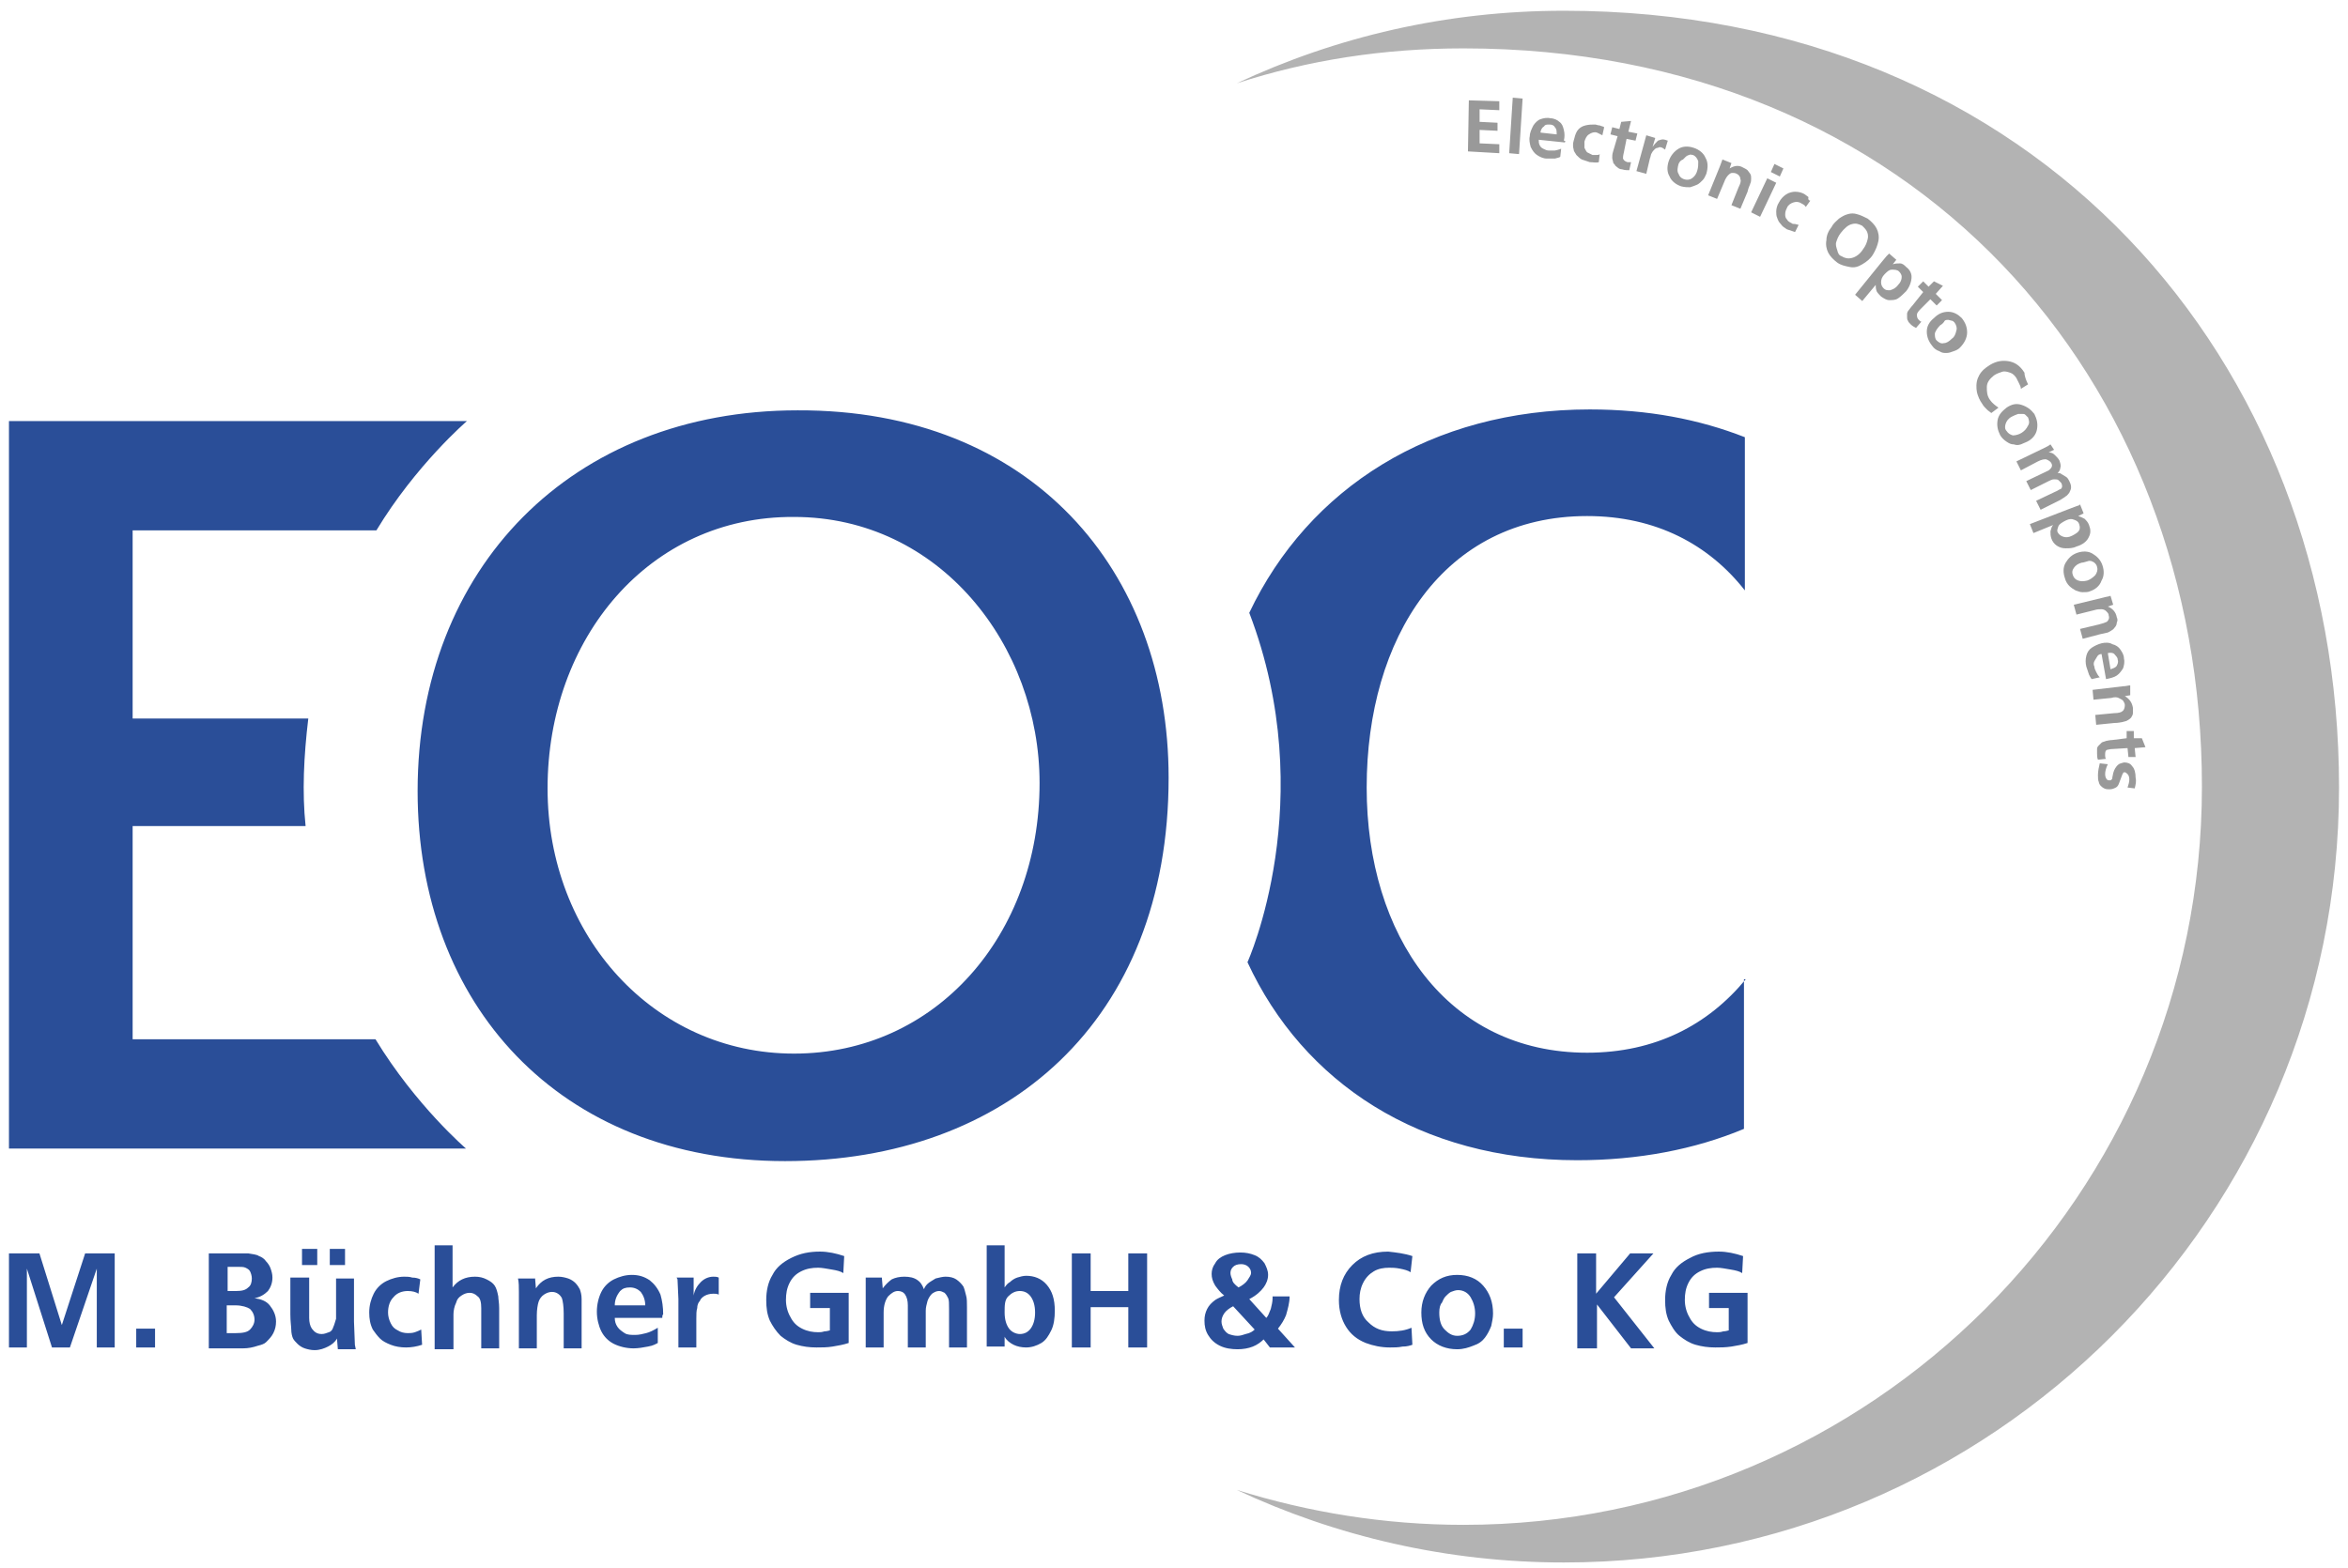 <svg xmlns="http://www.w3.org/2000/svg" viewBox="0 0 262 175" enable-background="new 0 0 262 175"><g><path fill="#2A4E98" d="M130.4 86.8c0 27.2-18.1 42.8-42.8 42.8-25.2 0-41-17.5-41-41.3 0-24.9 17.2-42.5 42.4-42.5 26.1-.1 41.4 17.9 41.4 41zm-69.3 1.2c0 16.5 11.9 29.6 27.5 29.6 15.8 0 27.4-13.2 27.4-30.2 0-15.3-11.1-29.7-27.4-29.7-16.2-.1-27.5 13.6-27.5 30.3zm-19.2 28h-27.1v-23.8h19.3c-.4-3.8-.2-7.8.3-12h-19.6v-21h27.2c4.4-7.3 10.1-12.2 10.1-12.2h-51.1v81.2h51s-5.6-4.8-10.1-12.2zm152.9-6.7c-4.2 5.1-10.1 8.2-17.7 8.2-15.6 0-24.6-13.1-24.6-29.6 0-16.7 8.6-30.3 24.6-30.3 7.7 0 13.6 3.2 17.6 8.3v-17.1c-5.1-2-10.8-3.1-17.3-3.1-17.7 0-31.4 8.8-38 22.7 8 20.9-.2 39-.2 39 6.2 13.4 19.2 22.1 36.8 22.1 6.8 0 13.1-1.2 18.6-3.5v-16.7z"/><g fill="#2A4E98"><path d="M1 150.4v-10.5h3.4l2.5 8 2.6-8h3.3v10.5h-2v-8.8l-3 8.8h-2l-2.8-8.8v8.8h-2zM15.2 150.4v-2.1h2.1v2.1h-2.1zM23.3 150.4v-10.5h4.4c.5.1.9.1 1.2.3.3.1.6.3.8.6.2.2.4.5.5.8.1.3.2.6.2 1 0 .6-.2 1.1-.5 1.5-.4.4-.9.7-1.5.8.7.1 1.3.3 1.7.8.4.5.7 1.1.7 1.8 0 .5-.1.9-.3 1.3-.2.4-.5.7-.8 1-.2.2-.5.3-.9.4-.6.2-1.1.3-1.7.3h-3.8zm2-6.3h1c.7 0 1.1-.1 1.4-.4.3-.2.4-.6.4-1 0-.3-.1-.6-.2-.8s-.3-.3-.5-.4c-.2-.1-.5-.1-.9-.1h-1.1v2.7zm0 4.7h1c.8 0 1.3-.1 1.6-.4.3-.3.5-.7.5-1.1 0-.5-.2-.9-.5-1.2-.3-.2-.9-.4-1.6-.4h-1v3.1zM32.5 142.6h2v4.5c0 .5.1.9.3 1.2.3.4.6.6 1.1.6.3 0 .5-.1.8-.2s.4-.3.5-.6c.1-.2.2-.6.3-.9v-4.5h2v4.8l.1 2.6.1.5h-2l-.1-1.2c-.2.4-.6.7-1 .9-.4.2-.9.4-1.5.4-.4 0-.8-.1-1.1-.2-.3-.1-.6-.3-.8-.5-.2-.2-.4-.4-.5-.6-.1-.2-.2-.6-.2-1 0-.3-.1-.9-.1-1.7v-4.1zm1.2-1.4v-1.8h1.7v1.8h-1.7zm4.8-1.8v1.8h-1.7v-1.8h1.7zM46.9 142.8l-.2 1.6c-.3-.2-.7-.3-1.2-.3-.6 0-1.2.2-1.6.7-.4.4-.6 1-.6 1.7 0 .4.1.8.3 1.2.2.4.4.6.8.8.3.2.7.3 1.1.3.2 0 .5 0 .8-.1.3-.1.5-.2.7-.3l.1 1.7c-.6.2-1.2.3-1.8.3-.6 0-1.2-.1-1.7-.3-.5-.2-.9-.4-1.2-.7-.3-.3-.6-.7-.8-1-.3-.6-.4-1.2-.4-1.9 0-.8.2-1.5.5-2.1.3-.6.8-1.1 1.4-1.4.6-.3 1.3-.5 2-.5.3 0 .6 0 .9.1.4 0 .7.1.9.2zM48.5 150.4v-11.4h2v4.7c.6-.8 1.4-1.2 2.5-1.2.5 0 .9.1 1.3.3.4.2.7.4.9.7.2.3.3.7.4 1.2 0 .3.1.7.1 1.3v4.5h-2v-4.5c0-.6-.1-1.1-.4-1.3-.3-.3-.6-.4-.9-.4-.3 0-.6.1-.9.3-.3.2-.5.4-.6.8-.2.4-.3.9-.3 1.3v3.9h-2.1zM59.7 142.6l.1 1.2c.6-.9 1.4-1.3 2.5-1.3.4 0 .8.1 1.1.2.3.1.6.3.8.5.2.2.4.5.5.7.1.3.2.6.2 1.1v5.5h-2v-3.9c0-.8-.1-1.4-.2-1.7-.2-.4-.6-.7-1.1-.7-.3 0-.6.1-.9.3-.3.2-.5.5-.6.8-.1.3-.2.9-.2 1.5v3.7h-2v-6.3c0-.5 0-1.1-.1-1.5h1.9zM73.9 147.1h-5.3c0 .4.1.7.3 1 .2.3.5.5.8.7.3.2.7.2 1.2.2.4 0 .8-.1 1.2-.2.4-.1.8-.3 1.3-.6v1.7c-.2.1-.5.3-1.1.4-.5.1-1.1.2-1.6.2-.8 0-1.6-.2-2.2-.5-.6-.3-1.1-.8-1.4-1.4-.3-.6-.5-1.4-.5-2.2 0-.8.2-1.6.5-2.2.3-.6.8-1.1 1.4-1.4.6-.3 1.3-.5 2-.5.8 0 1.4.2 2 .6.5.4.9.9 1.2 1.6.2.7.3 1.4.3 2.2-.1.1-.1.2-.1.4zm-5.3-1.4h3.4c0-.6-.2-1.1-.5-1.5-.3-.3-.7-.5-1.2-.5s-.8.1-1.1.4c-.4.5-.6 1-.6 1.6zM75.5 142.6h1.9v2c.1-.6.4-1.1.8-1.5.4-.4.9-.6 1.4-.6.2 0 .4 0 .6.1v1.9c-.2-.1-.4-.1-.6-.1-.4 0-.7.1-.9.2-.2.1-.5.3-.6.6-.2.2-.3.5-.3.8-.1.3-.1.7-.1 1.2v3.2h-2v-5.4l-.1-2.2-.1-.2zM94.2 140.2l-.1 1.9c-.3-.2-.7-.3-1.3-.4-.6-.1-1.1-.2-1.5-.2-.7 0-1.3.1-1.9.4-.6.3-1 .7-1.3 1.3-.3.6-.4 1.2-.4 1.9s.2 1.4.5 1.9c.3.6.7 1 1.3 1.3.6.3 1.2.4 1.8.4.2 0 .4 0 .7-.1.3 0 .5-.1.6-.1v-2.5h-2.2v-1.7h4.3v5.6c-.6.2-1.2.3-1.8.4-.6.1-1.2.1-1.8.1-.8 0-1.5-.1-2.2-.3-.7-.2-1.3-.6-1.8-1-.5-.5-.9-1.1-1.2-1.7-.3-.7-.4-1.4-.4-2.3 0-1 .2-2 .7-2.8.4-.8 1.1-1.4 2.1-1.9s2-.7 3.2-.7c.9 0 1.8.2 2.7.5zM98.4 142.6l.1 1.2c.3-.4.6-.7 1-1 .4-.2.9-.3 1.4-.3.6 0 1.1.1 1.5.4.3.2.5.5.7 1 .1-.3.3-.5.4-.6.2-.2.6-.4.9-.6.4-.1.8-.2 1.1-.2.5 0 .9.1 1.2.3.3.2.6.5.8.8.1.2.2.6.3 1 .1.3.1.8.1 1.3v4.5h-2v-4.3c0-.6 0-1-.1-1.2-.1-.2-.2-.4-.4-.6-.2-.1-.4-.2-.6-.2-.3 0-.5.1-.8.3-.2.2-.4.5-.5.8-.1.4-.2.7-.2 1.1v4.1h-2v-4.7c0-.5-.1-.9-.3-1.2-.2-.3-.5-.4-.8-.4-.4 0-.7.2-1.1.6-.3.4-.5 1-.5 1.8v3.9h-2v-7.8h1.8zM110.1 150.4v-11.4h2v4.7c.2-.3.4-.5.6-.6.2-.2.5-.4.8-.5.3-.1.7-.2 1-.2.9 0 1.7.3 2.3 1 .6.7.9 1.6.9 2.9 0 .8-.1 1.6-.4 2.2-.3.6-.6 1.1-1.1 1.4-.5.3-1.1.5-1.7.5-.5 0-1-.1-1.4-.3-.4-.2-.8-.5-1-.9v1.1h-2zm2-3.9c0 .8.2 1.4.5 1.8.3.4.8.6 1.2.6.5 0 .9-.2 1.2-.6.3-.4.5-1 .5-1.8s-.2-1.4-.5-1.8c-.3-.4-.7-.6-1.2-.6s-.9.2-1.3.6-.4 1-.4 1.8zM119.6 150.4v-10.5h2.1v4.2h4.2v-4.2h2.1v10.5h-2.1v-4.5h-4.2v4.5h-2.1zM141.7 150.4l-.7-.9c-.3.3-.7.6-1.2.8-.5.2-1.1.3-1.7.3-.7 0-1.4-.1-2-.4-.6-.3-1-.7-1.3-1.2-.3-.5-.4-1-.4-1.6 0-.5.1-.9.3-1.3.2-.4.5-.7.9-1 .3-.2.6-.3 1-.5-.4-.3-.7-.7-1-1.1-.3-.5-.4-.9-.4-1.3s.1-.8.4-1.2c.2-.4.6-.7 1.1-.9.5-.2 1.1-.3 1.7-.3.6 0 1.1.1 1.6.3.5.2.8.5 1.1.9.2.4.4.8.4 1.3s-.2 1-.5 1.4c-.3.4-.8.9-1.6 1.3l1.9 2.1c.2-.2.3-.5.5-1 .1-.4.2-.8.2-1.2v-.2h1.9c0 .7-.2 1.4-.4 2.1-.2.5-.5 1-.9 1.5l1.9 2.1h-2.8zm-1.7-2l-2.4-2.6c-.4.2-.8.5-1 .8-.2.3-.3.6-.3.9 0 .3.1.5.2.8.2.3.4.5.6.6.3.1.6.2 1 .2.3 0 .6-.1.9-.2.5-.1.8-.3 1-.5zm-1.8-4.7c.4-.2.8-.5 1-.8.2-.3.4-.6.4-.8 0-.3-.1-.5-.3-.7-.2-.2-.5-.3-.8-.3-.4 0-.7.1-.9.3-.2.2-.3.4-.3.7 0 .2.1.5.2.7 0 .3.3.6.7.9zM157.6 140.2l-.2 1.8c-.3-.2-.7-.3-1.2-.4-.5-.1-.9-.1-1.2-.1-.6 0-1.2.1-1.7.4s-.9.7-1.2 1.3c-.3.6-.4 1.2-.4 1.8 0 1.1.3 2 1 2.6.7.7 1.5 1 2.6 1 .8 0 1.5-.1 2.2-.4l.1 1.9c-.3.1-.6.2-1.1.2-.5.1-.9.1-1.4.1-1 0-1.9-.2-2.7-.5-1-.4-1.7-1-2.2-1.8-.5-.8-.8-1.8-.8-3 0-1.6.5-2.9 1.5-3.9s2.3-1.5 4-1.5c.9.1 1.8.2 2.7.5zM166.6 146.6c0 .5-.1.9-.2 1.4-.2.5-.4.9-.7 1.3-.3.4-.7.7-1.3.9-.5.2-1.1.4-1.8.4-1.2 0-2.2-.4-2.9-1.1-.8-.8-1.1-1.8-1.1-3s.4-2.2 1.1-3c.8-.8 1.7-1.2 2.9-1.2s2.2.4 2.9 1.2c.7.8 1.1 1.8 1.1 3.1zm-6-.1c0 .9.2 1.5.6 1.9.4.4.8.7 1.4.7.6 0 1.1-.2 1.5-.7.3-.5.5-1.1.5-1.8s-.2-1.3-.5-1.8-.8-.8-1.4-.8c-.3 0-.5.1-.8.2-.2.1-.4.3-.6.5-.2.2-.3.5-.4.7-.2.2-.3.6-.3 1.1zM167.8 150.4v-2.1h2.1v2.1h-2.1zM176 150.4v-10.5h2.1v4.5l3.8-4.5h2.6l-4.4 4.9 4.5 5.7h-2.6l-3.8-4.9v4.9h-2.2zM194.5 140.2l-.1 1.9c-.3-.2-.7-.3-1.3-.4-.6-.1-1.1-.2-1.5-.2-.7 0-1.3.1-1.9.4-.6.3-1 .7-1.3 1.3-.3.6-.4 1.2-.4 1.9s.2 1.4.5 1.9c.3.6.7 1 1.3 1.3.6.3 1.2.4 1.8.4.2 0 .4 0 .7-.1.3 0 .5-.1.6-.1v-2.5h-2.2v-1.7h4.3v5.6c-.6.2-1.2.3-1.8.4-.7.1-1.2.1-1.8.1-.8 0-1.5-.1-2.2-.3-.7-.2-1.3-.6-1.8-1s-.9-1.1-1.2-1.7c-.3-.7-.4-1.4-.4-2.3 0-1 .2-2 .7-2.8.4-.8 1.1-1.4 2.1-1.9.9-.5 2-.7 3.2-.7.9 0 1.8.2 2.7.5z"/></g><path fill="#B3B3B3" d="M174.5 1.2c-13.1 0-25.4 2.9-36.5 8.1 8-2.6 16.4-3.9 25.3-3.9 50.4 0 82.4 36.9 82.4 82.4s-36.9 82.4-82.4 82.4c-8.8 0-17.3-1.4-25.3-3.9 11.1 5.2 23.5 8.1 36.5 8.1 47.8 0 86.5-38.7 86.5-86.5s-33.9-86.7-86.5-86.7z"/><g fill="#999"><path d="M163.8 16.9l.1-5.7 3.4.1v1l-2.2-.1v1.4l2 .1v.9l-2-.1v1.5l2.2.1v1l-3.5-.2zM168.4 17.1l.4-6.2 1.1.1-.4 6.2-1.1-.1zM174.6 15.9l-2.9-.3c0 .2 0 .4.1.6.1.2.2.3.4.4.2.1.4.2.6.2h.7s.5-.1.7-.2l-.1.9c-.1.1-.3.1-.6.2h-.9c-.4 0-.8-.2-1.1-.4-.3-.2-.5-.5-.7-.9-.1-.4-.2-.8-.1-1.2 0-.4.2-.8.4-1.2.2-.3.5-.6.8-.7.3-.1.7-.2 1.1-.1.4 0 .8.2 1 .4.3.2.4.5.5.9.1.4.1.8 0 1.2.2 0 .2.1.1.2zm-2.7-1.1l1.8.2c0-.4 0-.6-.2-.8-.1-.2-.3-.3-.6-.3s-.5 0-.6.2c-.2.1-.4.4-.4.7zM179 14.2l-.2.9-.6-.3c-.3-.1-.6 0-.9.2-.3.2-.4.5-.5.8v.7c.1.2.2.4.3.5l.6.3h.4c.2 0 .3 0 .4-.1l-.1.9c-.3.1-.6 0-1 0l-.9-.3c-.2-.1-.4-.3-.6-.5-.1-.2-.3-.4-.3-.6-.1-.3-.1-.7 0-1 .1-.4.2-.8.4-1.1.2-.3.5-.5.9-.6.4-.1.7-.1 1.1-.1.1 0 .3.1.5.1.2.1.4.1.5.2zM180.5 15.2l-.8-.2.2-.8.8.2.2-.8 1.1-.1-.3 1.2 1 .2-.2.8-1-.2-.3 1.5c-.1.4-.1.6-.1.7.1.2.2.3.5.4h.4l-.2.9c-.2 0-.5 0-.8-.1-.2 0-.4-.1-.5-.2-.1-.1-.3-.2-.3-.3-.1-.1-.2-.2-.2-.3 0-.1-.1-.3-.1-.5s0-.4.1-.7l.5-1.7zM183.7 15.1l1 .3-.3 1c.2-.3.4-.5.6-.7.3-.1.5-.2.8-.1l.3.1-.3 1-.3-.2c-.2-.1-.4-.1-.5 0-.2 0-.3.1-.4.2-.1.1-.2.2-.3.4-.1.1-.1.4-.2.6l-.4 1.7-1.1-.3.8-2.9.3-1.1zM190.4 19.4c-.1.2-.2.5-.4.7-.2.2-.4.4-.6.5-.2.1-.5.2-.8.3-.3 0-.6 0-1-.1-.6-.2-1.1-.6-1.3-1.1-.3-.5-.3-1.1-.1-1.7.2-.6.6-1.1 1.1-1.4.5-.3 1.1-.3 1.7-.1.6.2 1.1.6 1.3 1.1.3.5.3 1.1.1 1.8zm-3.1-1.1c-.1.4-.2.8 0 1.1.1.3.3.5.6.6.3.1.6.1.9-.1.3-.2.5-.5.6-.9.1-.3.1-.7.1-1-.1-.3-.3-.6-.6-.7-.1 0-.3-.1-.4 0-.1 0-.3.1-.4.2l-.3.3c-.3.1-.4.3-.5.5zM193.2 18.2l-.2.6c.5-.3 1-.4 1.5-.1.2.1.4.2.5.3l.3.4c.1.2.1.3.1.5s0 .4-.1.6c0 .1-.2.4-.3.9l-.8 1.9-1-.4.8-2c.2-.4.3-.7.2-.9 0-.3-.2-.5-.4-.6-.2-.1-.3-.1-.5-.1s-.3.1-.5.3c-.1.1-.3.4-.4.7l-.8 1.9-1-.4 1.3-3.2.3-.8 1 .4zM195.4 23.7l1.8-3.8 1 .5-1.8 3.8-1-.5zm3.2-4l-1-.5.4-.9 1 .5-.4.9zM202 22.4l-.5.7c-.1-.2-.3-.3-.5-.4-.3-.2-.6-.2-.9-.1-.3.1-.6.3-.7.6-.1.2-.2.4-.2.7 0 .2 0 .4.2.6.1.2.3.3.5.4.1.1.2.1.4.1l.4.1-.4.8-.9-.3c-.3-.2-.5-.3-.7-.6-.2-.2-.3-.4-.4-.7-.1-.2-.1-.5-.1-.7 0-.3.1-.7.3-1 .2-.4.5-.7.8-.9.3-.2.7-.3 1-.3.4 0 .8.1 1.1.3l.4.3c-.1.3.1.4.2.4zM204.4 25.3c.2-.4.5-.6.8-.9.3-.2.6-.4 1-.5.3-.1.7-.1 1 0 .4.1.8.3 1.2.5.4.3.8.7 1 1.1.2.4.3.9.2 1.4-.1.5-.3 1-.6 1.5s-.7.8-1.2 1.1c-.5.3-.9.4-1.4.3-.5-.1-1-.2-1.4-.5-.4-.3-.8-.7-1-1.1-.2-.4-.3-.9-.2-1.4 0-.5.2-1 .6-1.5zm1.1 3.3c.3.2.7.3 1.1.2.5-.1 1-.5 1.3-1 .3-.4.4-.7.5-1.1.1-.4 0-.7-.1-.9-.1-.2-.3-.4-.5-.6-.4-.2-.7-.3-1.1-.2-.5.1-.9.5-1.3 1-.3.4-.4.7-.5 1-.1.3 0 .6.1.9.1.4.2.6.5.7zM209.3 31.8l-1.5 1.8-.8-.7 3-3.7.5-.6.2-.2.1-.1.8.7-.4.5c.3-.1.5-.1.8-.1s.5.2.7.4c.4.3.6.7.6 1.1 0 .5-.2 1.1-.6 1.6-.3.3-.6.6-.9.8s-.6.2-1 .2c-.3 0-.6-.2-.9-.4-.2-.2-.4-.4-.5-.6-.1-.3-.1-.5-.1-.7zm1-1.2c-.3.3-.4.6-.4.9 0 .3.1.5.3.7.2.2.4.2.7.2.3-.1.6-.2.9-.6.3-.3.4-.6.4-.9 0-.2-.1-.4-.3-.6-.2-.2-.5-.2-.8-.2-.3 0-.5.2-.8.5zM214.6 32.6l-.6-.6.6-.6.6.6.6-.6 1 .5-.8.9.7.7-.6.6-.7-.7-1.1 1.1c-.3.3-.4.5-.4.6 0 .2 0 .4.2.6.1.1.2.2.3.2l-.6.7c-.2-.1-.4-.2-.6-.4-.1-.1-.3-.3-.3-.4-.1-.1-.1-.3-.1-.4v-.4c0-.1.1-.3.2-.4.1-.1.2-.3.4-.5l1.2-1.5zM218.7 38.8c-.2.2-.4.3-.7.4-.3.1-.5.2-.8.2-.3 0-.5 0-.8-.2-.3-.1-.6-.3-.8-.6-.4-.5-.6-1-.6-1.6 0-.6.3-1.1.8-1.5.5-.5 1-.7 1.6-.7s1.1.3 1.5.7c.4.5.6 1 .6 1.6 0 .6-.3 1.2-.8 1.7zm-2.2-2.5c-.3.3-.5.6-.6.9 0 .3 0 .6.2.8.2.2.5.4.8.3.3 0 .6-.2.9-.5.3-.2.4-.5.5-.9.1-.3 0-.6-.2-.9-.1-.1-.2-.2-.3-.2l-.4-.1c-.1 0-.3 0-.4.1-.1.2-.3.4-.5.5zM226.3 42.9l-.8.5c0-.2-.1-.4-.2-.6l-.3-.6c-.2-.3-.4-.5-.7-.6-.3-.1-.6-.2-.9-.1-.3.1-.6.2-.9.4-.5.4-.8.8-.8 1.3s0 1 .4 1.5c.2.3.6.6.9.8l-.8.6c-.1-.1-.3-.2-.5-.4s-.4-.4-.5-.6c-.3-.4-.5-.9-.6-1.3-.1-.5-.1-1.1.1-1.6s.5-.9 1.1-1.3c.7-.5 1.4-.7 2.2-.6.8.1 1.4.5 1.9 1.3 0 .4.2.9.4 1.3zM226.2 49.3l-.7.3c-.3.1-.5.1-.8 0-.3 0-.5-.1-.8-.3-.3-.2-.5-.4-.7-.7-.3-.6-.4-1.1-.3-1.7.1-.6.5-1 1-1.4.6-.4 1.1-.5 1.7-.3s1 .5 1.4 1c.3.6.4 1.1.3 1.7-.1.6-.5 1.1-1.1 1.4zm-1.7-2.8c-.4.2-.6.5-.7.8-.1.3-.1.6.1.8.2.3.4.4.7.5.3 0 .7-.1 1-.3.3-.2.5-.4.7-.8.2-.3.1-.6 0-.9l-.3-.3c-.1-.1-.2-.1-.4-.1h-.4c-.3.1-.5.2-.7.3zM229.2 50.2l-.6.3c.3 0 .5.1.7.3.2.2.4.4.5.6.1.3.2.6.1.8 0 .2-.1.4-.3.6.2 0 .3 0 .4.1l.5.3c.2.1.3.3.4.5.1.2.2.4.2.7 0 .2-.1.4-.2.6-.1.1-.2.3-.4.4-.1.1-.3.2-.6.4l-2.2 1.1-.5-1 2.1-1c.3-.1.5-.3.6-.3s.2-.2.2-.3c0-.1 0-.2-.1-.4l-.3-.3c-.1-.1-.3-.1-.5-.1s-.4.1-.6.2l-2 1-.5-1 2.3-1.1c.3-.1.4-.3.5-.4.1-.2.1-.3 0-.5s-.3-.3-.5-.4-.6 0-1 .2l-1.9 1-.5-1 2.9-1.4.6-.3.3-.2.4.6zM229.1 58.6l-2.2.9-.4-1 4.4-1.7.8-.3.3-.1.1-.1.4 1-.6.3c.3.1.5.2.7.3.2.2.4.4.5.7.2.5.2.9 0 1.3-.2.5-.7.9-1.4 1.1-.4.2-.8.2-1.2.2-.4 0-.7-.1-1-.3-.3-.2-.5-.5-.6-.8-.1-.3-.1-.5-.1-.8.1-.3.1-.5.3-.7zm1.4-.5c-.4.2-.7.4-.8.6-.1.3-.2.5-.1.7.1.2.3.4.6.5.3.1.6.1 1-.1s.7-.4.8-.6c.1-.2.1-.4 0-.7-.1-.3-.3-.4-.6-.5-.2-.1-.5-.1-.9.1zM233.2 66c-.2.1-.5.1-.8.1-.3 0-.5-.1-.8-.2-.2-.1-.5-.3-.7-.5-.2-.2-.4-.5-.5-.9-.2-.6-.2-1.2.1-1.7.3-.5.7-.9 1.3-1.1.6-.2 1.2-.2 1.7.1.5.3.9.7 1.1 1.3.2.6.2 1.2-.1 1.7-.2.6-.7 1-1.3 1.2zm-.9-3.2c-.4.1-.7.3-.9.6-.2.3-.2.5-.1.8.1.3.3.5.6.6.3.1.6.1 1 0 .3-.1.6-.3.9-.6.2-.3.3-.6.2-.9 0-.1-.1-.3-.2-.4-.1-.1-.2-.2-.3-.2-.1-.1-.3-.1-.4-.1-.4.1-.6.2-.8.2zM235.8 67.5l-.6.2c.5.2.9.6 1 1.2.1.2.1.4 0 .6 0 .2-.1.4-.2.5-.1.1-.2.3-.3.3-.1.1-.3.2-.5.3l-.9.2-1.9.5-.3-1.1 2.1-.5c.4-.1.7-.2.9-.3.2-.2.3-.4.2-.7 0-.2-.1-.3-.3-.5-.1-.1-.3-.2-.5-.2s-.5 0-.8.1l-2 .5-.3-1.1 3.3-.8c.3-.1.6-.1.8-.2l.3 1zM235 75.8l-.5-2.8c-.2 0-.4.1-.5.3s-.2.3-.3.5c-.1.2-.1.4 0 .6 0 .2.1.4.2.6.1.2.2.4.4.6l-.9.2c-.1-.1-.2-.3-.3-.5l-.3-.9c-.1-.4-.1-.8 0-1.2.1-.4.3-.7.6-.9.3-.2.7-.4 1.1-.5.4-.1.9-.1 1.2.1.4.1.7.3.9.6s.4.6.4 1c.1.4 0 .8-.1 1.1-.2.3-.4.6-.7.8-.3.2-.7.3-1.2.4zm.2-2.9l.3 1.8c.3-.1.6-.2.7-.4.1-.2.2-.4.1-.7 0-.2-.2-.4-.3-.5-.1-.2-.4-.3-.8-.2zM237.7 77.6l-.6.1c.5.3.8.7.9 1.3v.6c0 .2-.1.3-.2.5-.1.1-.2.2-.4.3-.1.1-.3.1-.6.2-.1 0-.4.1-.9.1l-2 .2-.1-1.1 2.1-.2c.5 0 .8-.1.9-.2.2-.1.3-.4.3-.7 0-.2-.1-.3-.2-.5-.1-.1-.3-.2-.5-.3-.2-.1-.5-.1-.8 0l-2 .2-.1-1.1 3.4-.4c.3 0 .6-.1.8-.1v1.1zM237.3 82.4v-.8h.8v.8h.9l.4 1-1.2.1.1 1h-.8l-.1-1-1.6.1c-.4 0-.6.1-.7.1-.2.1-.2.3-.2.6 0 .1 0 .3.1.4l-.9.1c-.1-.2-.1-.5-.1-.7v-.5c0-.2.1-.3.2-.4l.3-.3c.1-.1.3-.1.5-.2.1 0 .4-.1.7-.1l1.6-.2zM238.2 88l-.8-.1c.1-.3.2-.6.2-.9 0-.3-.1-.5-.2-.6-.1-.1-.2-.2-.3-.2-.1 0-.2 0-.2.1s-.1.1-.1.2l-.3.8c-.1.3-.2.5-.4.6-.2.1-.4.2-.7.2-.2 0-.4 0-.6-.1s-.3-.2-.4-.3c-.1-.1-.2-.3-.2-.4-.1-.2-.1-.5-.1-.8 0-.4.1-.9.2-1.3l.9.1c-.2.4-.3.8-.3 1.1 0 .3.1.5.2.6.1.1.2.1.3.1.1 0 .2 0 .2-.1.1 0 .1-.1.1-.2l.1-.5c.1-.4.3-.7.5-.9.2-.2.4-.2.7-.3.4 0 .7.1.9.4.3.3.4.8.4 1.3.1.4 0 .8-.1 1.2z"/></g></g></svg>
